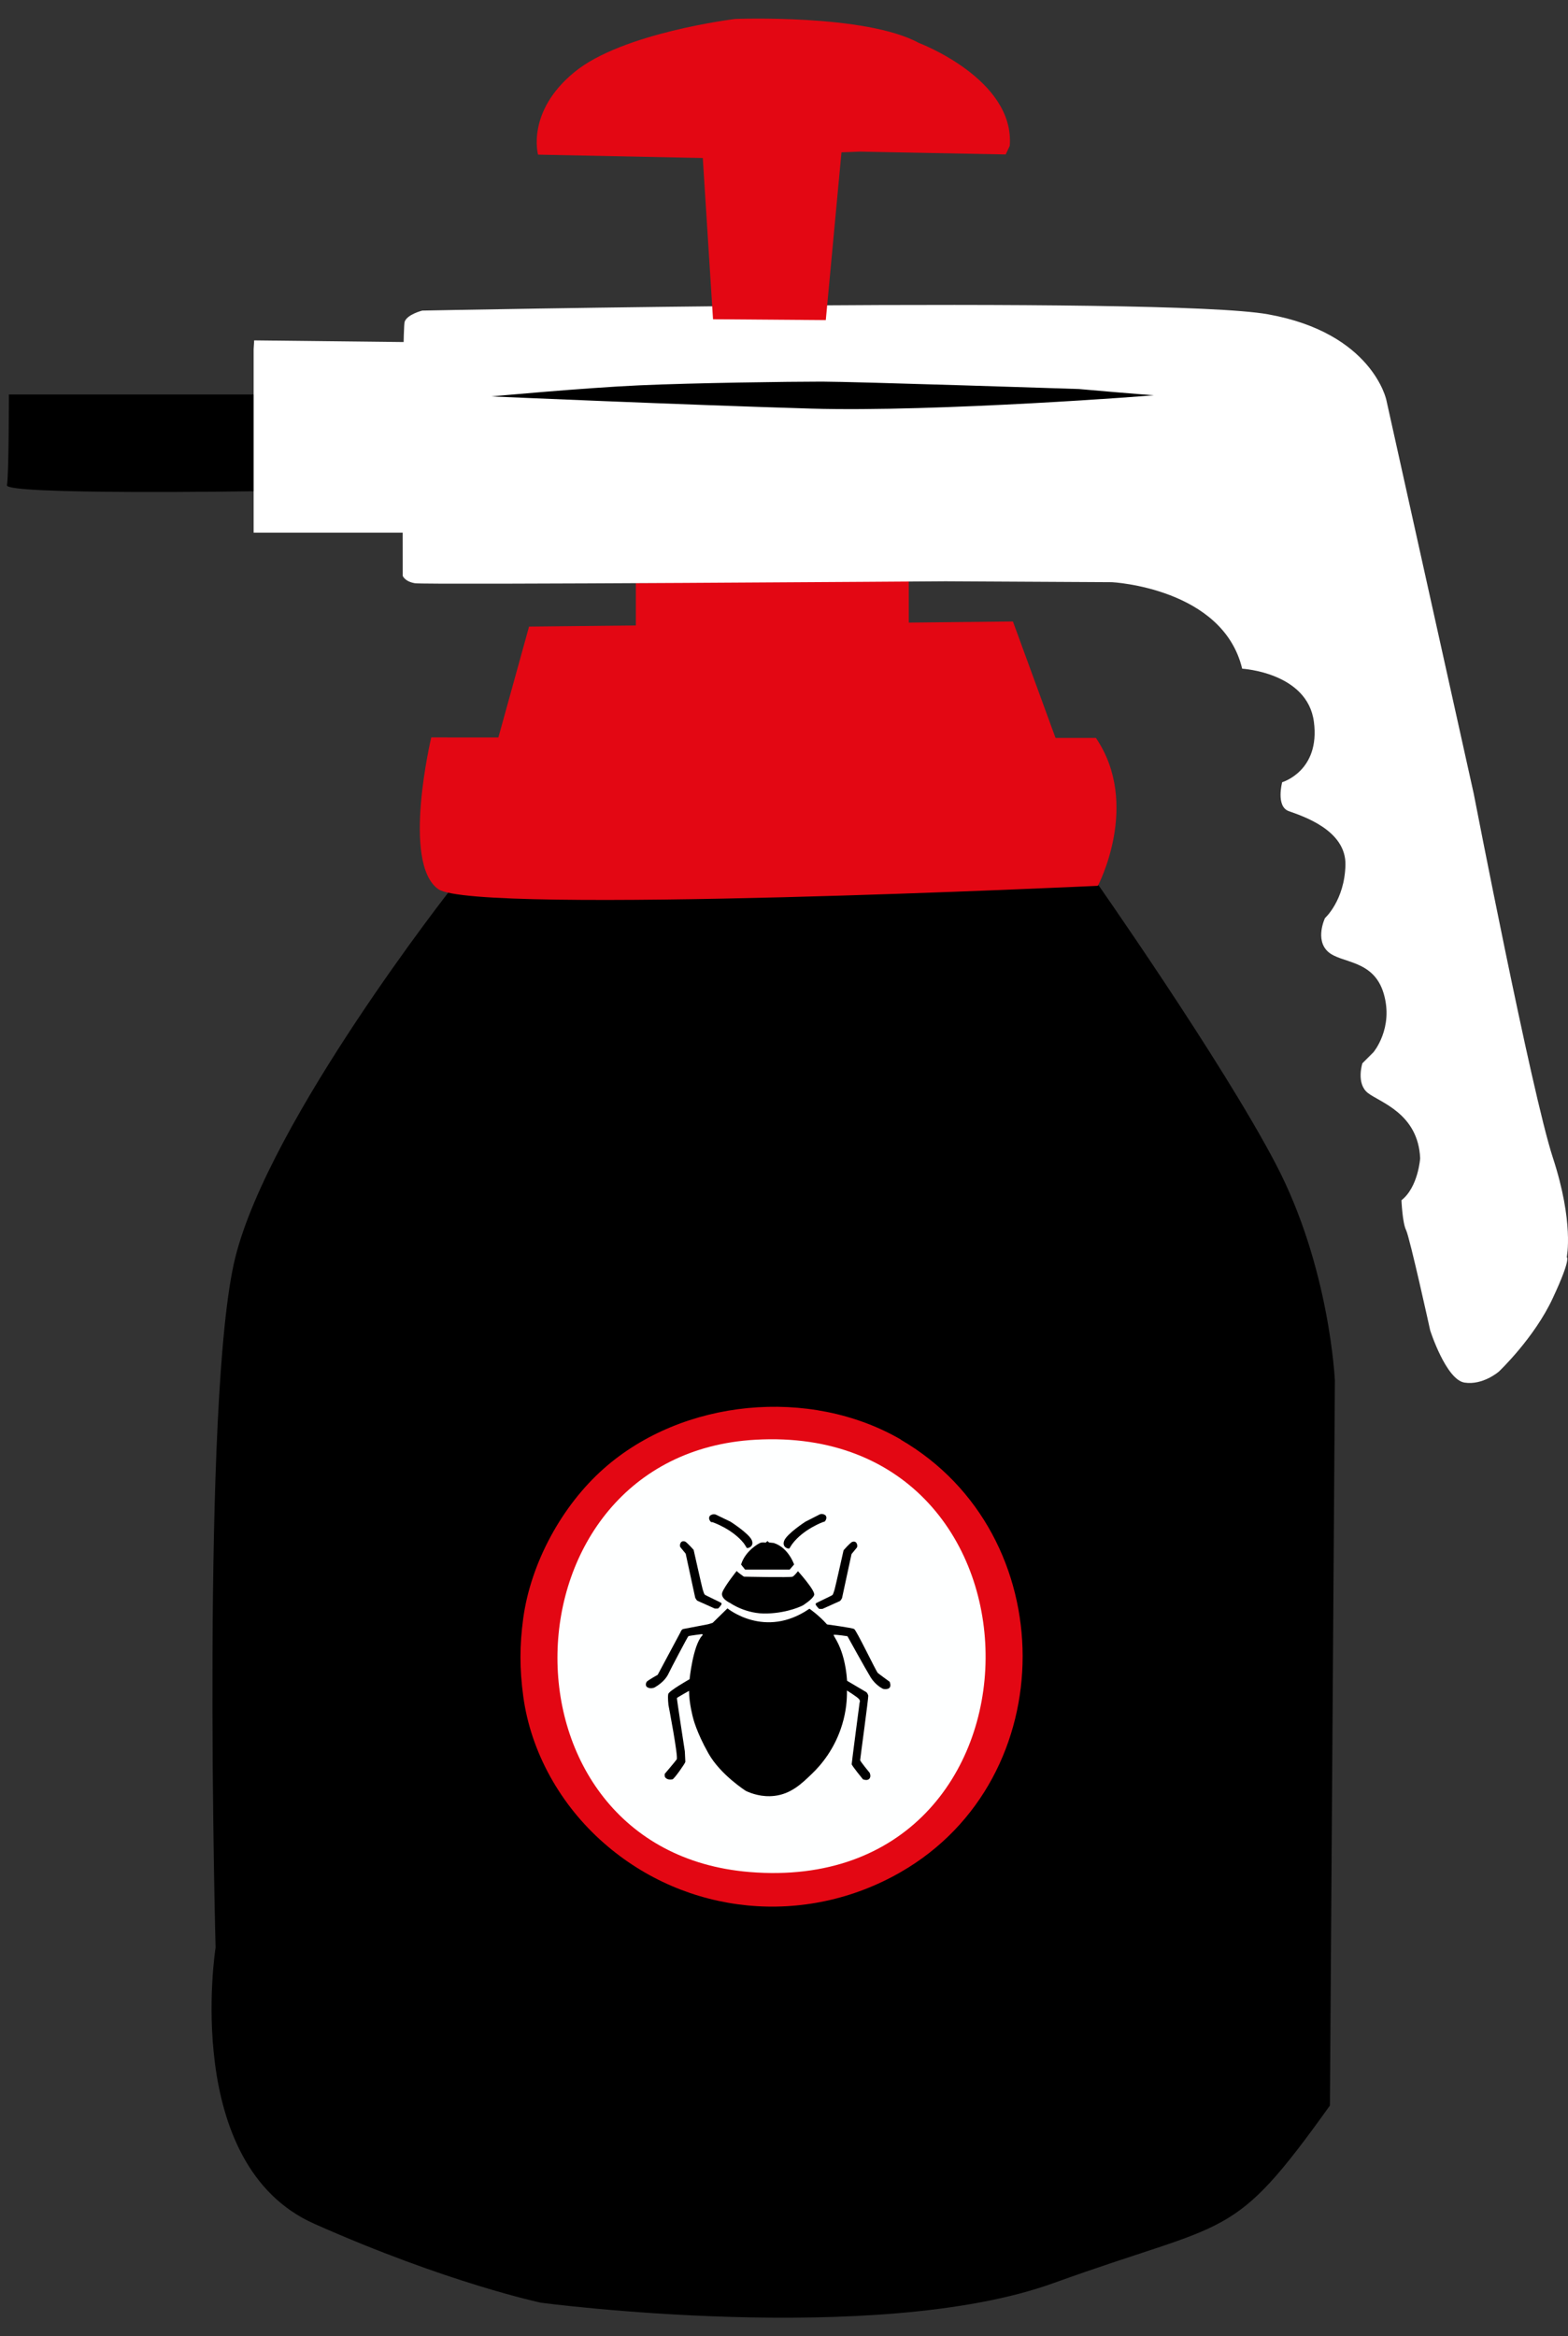 <svg width="49" height="73" viewBox="0 0 49 73" fill="none" xmlns="http://www.w3.org/2000/svg">
<rect x="0" y="0" width="49" height="73" fill="#333333" stroke="none"/>
<path d="M14.133 27.728C14.133 27.728 8.433 34.969 7.354 39.286C6.275 43.598 6.737 60.855 6.737 60.855C6.737 60.855 5.658 67.634 9.821 69.484C13.978 71.334 16.908 71.951 16.908 71.951C16.908 71.951 27.387 73.339 32.932 71.334C38.477 69.33 38.477 70.101 41.56 65.789L41.715 43.141C41.715 43.141 41.56 39.595 39.864 36.362C38.169 33.124 34.165 27.425 34.165 27.425L14.133 27.733V27.728Z" fill="black"/>
<path d="M13.477 23.042C13.477 23.042 12.541 26.968 13.697 27.783C14.854 28.598 34.308 27.678 34.308 27.678C34.308 27.678 35.657 25.134 34.248 23.058L13.477 23.042Z" fill="#E30713"/>
<path d="M16.533 19.578L15.503 23.301L33.036 23.196L31.654 19.419L16.533 19.578Z" fill="#E30713"/>
<path d="M19.87 18.218V20.074V20.393L28.399 20.311V18.141L19.87 18.218Z" fill="#E30713"/>
<path d="M8.042 12.326H0.278C0.278 12.326 0.278 14.854 0.217 15.162C0.157 15.47 7.981 15.349 7.981 15.349L8.042 12.332V12.326Z" fill="black"/>
<path d="M7.926 10.911V16.643H12.794L12.855 11.093L12.888 10.691L7.943 10.636L7.926 10.911Z" fill="white"/>
<path d="M13.196 9.705C13.196 9.705 12.728 9.821 12.646 10.052C12.563 10.283 12.585 17.992 12.585 17.992C12.585 17.992 12.646 18.169 12.965 18.224C13.284 18.279 29.545 18.163 29.545 18.163L34.749 18.191C34.749 18.191 38.213 18.367 38.818 20.894C38.818 20.894 40.856 21.01 41.059 22.552C41.263 24.094 40.068 24.441 40.068 24.441C40.068 24.441 39.865 25.195 40.272 25.344C40.679 25.492 42.073 25.927 42.045 27.029C42.018 28.136 41.406 28.686 41.406 28.686C41.406 28.686 41.087 29.352 41.495 29.732C41.902 30.112 42.921 29.964 43.24 31.043C43.559 32.122 42.921 32.877 42.921 32.877L42.574 33.224C42.574 33.224 42.37 33.862 42.75 34.154C43.13 34.446 44.319 34.793 44.38 36.192C44.38 36.192 44.319 37.095 43.796 37.502C43.796 37.502 43.824 38.202 43.939 38.433C44.055 38.664 44.694 41.572 44.694 41.572C44.694 41.572 45.189 43.113 45.768 43.201C46.346 43.289 46.841 42.855 46.841 42.855C46.841 42.855 47.948 41.808 48.526 40.558C49.11 39.308 48.961 39.281 48.961 39.281C48.961 39.281 49.193 38.207 48.526 36.17C47.86 34.132 46.054 24.799 46.054 24.799L43.323 12.497C43.323 12.497 42.888 10.405 39.628 9.821C36.368 9.237 13.191 9.705 13.191 9.705H13.196Z" fill="white"/>
<path d="M22.282 9.975L21.962 4.937L16.814 4.832C16.814 4.832 16.439 3.494 17.943 2.26C19.435 1.021 22.976 0.592 22.976 0.592C22.976 0.592 27.05 0.432 28.713 1.341C28.713 1.341 31.715 2.47 31.555 4.557L31.428 4.826L26.874 4.738L26.296 4.76L25.806 10.002L22.276 9.975H22.282Z" fill="#E30713"/>
<path d="M15.354 12.387C15.354 12.387 18.262 12.117 19.985 12.04C21.709 11.963 24.694 11.924 25.685 11.924C26.676 11.924 33.719 12.156 33.719 12.156C33.719 12.156 35.899 12.348 36.054 12.348C36.208 12.348 29.28 12.883 25.343 12.767C21.401 12.651 15.36 12.387 15.36 12.387H15.354Z" fill="black"/>
<path d="M28.152 44.986C33.212 47.931 33.24 55.563 28.152 58.493C25.162 60.217 21.45 59.853 18.873 57.59C17.53 56.417 16.588 54.765 16.351 52.998C16.236 52.144 16.236 51.417 16.351 50.564C16.588 48.829 17.563 47.039 18.873 45.883C21.335 43.708 25.305 43.328 28.152 44.98V44.986Z" fill="#E30713"/>
<path d="M23.604 44.986C33.262 44.435 33.196 59.297 23.422 58.493C15.245 57.821 15.537 45.443 23.604 44.986Z" fill="#FEFFFF"/>
<path d="M22.254 47.557C22.254 47.557 22.882 47.766 23.245 48.223C23.245 48.223 23.317 48.328 23.333 48.361C23.35 48.394 23.581 48.334 23.493 48.124C23.405 47.915 22.827 47.546 22.827 47.546L22.381 47.331C22.381 47.331 22.298 47.282 22.194 47.353C22.194 47.353 22.133 47.408 22.172 47.491C22.21 47.574 22.249 47.563 22.249 47.563L22.254 47.557Z" fill="black"/>
<path d="M25.735 47.551C25.735 47.551 25.112 47.772 24.76 48.24C24.76 48.24 24.688 48.344 24.672 48.377C24.655 48.411 24.424 48.355 24.506 48.141C24.589 47.926 25.162 47.551 25.162 47.551L25.602 47.326C25.602 47.326 25.685 47.271 25.79 47.342C25.79 47.342 25.85 47.392 25.812 47.48C25.773 47.568 25.735 47.551 25.735 47.551Z" fill="black"/>
<path d="M23.157 48.884L23.284 49.044H24.677L24.815 48.884C24.815 48.884 24.644 48.361 24.181 48.212L24.033 48.196L23.983 48.152L23.928 48.201C23.928 48.201 23.851 48.185 23.779 48.201C23.708 48.218 23.289 48.466 23.163 48.873L23.157 48.884Z" fill="black"/>
<path d="M23.02 49.088C23.02 49.088 22.651 49.55 22.574 49.749C22.497 49.947 22.822 50.09 22.822 50.09C22.822 50.09 23.317 50.443 23.983 50.415C24.655 50.393 25.09 50.162 25.09 50.162C25.09 50.162 25.399 49.969 25.443 49.837C25.487 49.705 24.936 49.093 24.936 49.093C24.936 49.093 24.831 49.231 24.771 49.264C24.71 49.297 23.246 49.264 23.246 49.264C23.246 49.264 23.058 49.132 23.014 49.082L23.02 49.088Z" fill="black"/>
<path d="M27.799 52.546C27.799 52.546 27.485 52.32 27.43 52.271C27.375 52.216 26.764 50.938 26.692 50.9C26.621 50.861 25.844 50.756 25.844 50.756C25.58 50.459 25.294 50.266 25.294 50.266C23.906 51.224 22.733 50.255 22.733 50.255L22.271 50.707L22.128 50.751C22.128 50.751 21.406 50.889 21.351 50.9C21.296 50.91 21.263 51.004 21.263 51.004L20.553 52.331C20.553 52.331 20.266 52.491 20.211 52.546C20.211 52.546 20.134 52.662 20.233 52.722C20.332 52.783 20.453 52.728 20.453 52.728C20.734 52.568 20.85 52.386 20.894 52.287C20.938 52.188 21.489 51.142 21.511 51.125C21.533 51.109 21.94 51.059 21.94 51.059C21.979 51.087 21.94 51.109 21.94 51.109C21.654 51.423 21.549 52.469 21.549 52.469C21.549 52.469 20.905 52.832 20.883 52.931C20.861 53.031 20.889 53.273 20.889 53.273C20.889 53.273 21.202 54.897 21.147 54.974C21.092 55.051 20.773 55.426 20.773 55.426C20.773 55.426 20.756 55.531 20.811 55.558C20.811 55.558 20.866 55.624 21.015 55.597C21.07 55.586 21.417 55.09 21.417 55.051C21.417 55.013 21.401 54.721 21.401 54.721C21.401 54.721 21.147 53.075 21.153 53.058C21.158 53.042 21.533 52.832 21.533 52.832C21.533 53.229 21.659 53.68 21.659 53.68C21.659 53.68 21.759 54.115 22.139 54.787C22.518 55.459 23.311 55.96 23.311 55.96C23.488 56.043 23.812 56.158 24.198 56.114C24.715 56.054 25.046 55.74 25.376 55.42C25.646 55.162 26.092 54.65 26.323 53.867C26.445 53.46 26.472 53.097 26.467 52.821C26.467 52.821 26.786 53.02 26.841 53.086C26.896 53.152 26.863 53.196 26.863 53.196C26.863 53.196 26.615 55.079 26.615 55.123C26.615 55.167 26.968 55.597 26.968 55.597C26.968 55.597 27.1 55.652 27.166 55.58C27.232 55.508 27.177 55.393 27.177 55.393C27.177 55.393 26.88 55.035 26.88 54.996C26.88 54.958 27.144 53.036 27.133 52.981C27.122 52.926 27.078 52.876 27.078 52.876L26.472 52.518C26.395 51.434 25.993 51.092 26.059 51.081C26.125 51.07 26.483 51.125 26.483 51.125C26.483 51.125 27.039 52.133 27.204 52.403C27.37 52.673 27.601 52.772 27.601 52.772C27.601 52.772 27.904 52.838 27.805 52.557L27.799 52.546Z" fill="black"/>
<path d="M21.428 48.548L21.726 49.925C21.726 49.925 21.77 50.008 21.797 50.019C21.825 50.029 22.337 50.261 22.337 50.261C22.337 50.261 22.403 50.261 22.43 50.261C22.458 50.261 22.546 50.134 22.546 50.134C22.546 50.134 22.546 50.101 22.546 50.09C22.546 50.079 22.045 49.848 22.023 49.826C22.001 49.804 21.973 49.705 21.957 49.655C21.94 49.605 21.676 48.427 21.676 48.427C21.676 48.427 21.483 48.207 21.412 48.168C21.412 48.168 21.318 48.13 21.274 48.201C21.23 48.273 21.258 48.339 21.258 48.339L21.434 48.554L21.428 48.548Z" fill="black"/>
<path d="M26.61 48.559L26.313 49.936C26.313 49.936 26.269 50.019 26.241 50.029C26.213 50.041 25.701 50.272 25.701 50.272C25.701 50.272 25.635 50.272 25.608 50.272C25.58 50.272 25.492 50.145 25.492 50.145C25.492 50.145 25.492 50.112 25.492 50.101C25.492 50.09 25.993 49.859 26.015 49.837C26.037 49.815 26.065 49.716 26.081 49.666C26.098 49.617 26.362 48.438 26.362 48.438C26.362 48.438 26.555 48.218 26.627 48.179C26.627 48.179 26.72 48.141 26.764 48.212C26.808 48.284 26.781 48.35 26.781 48.35L26.605 48.565L26.61 48.559Z" fill="black"/>
</svg>
